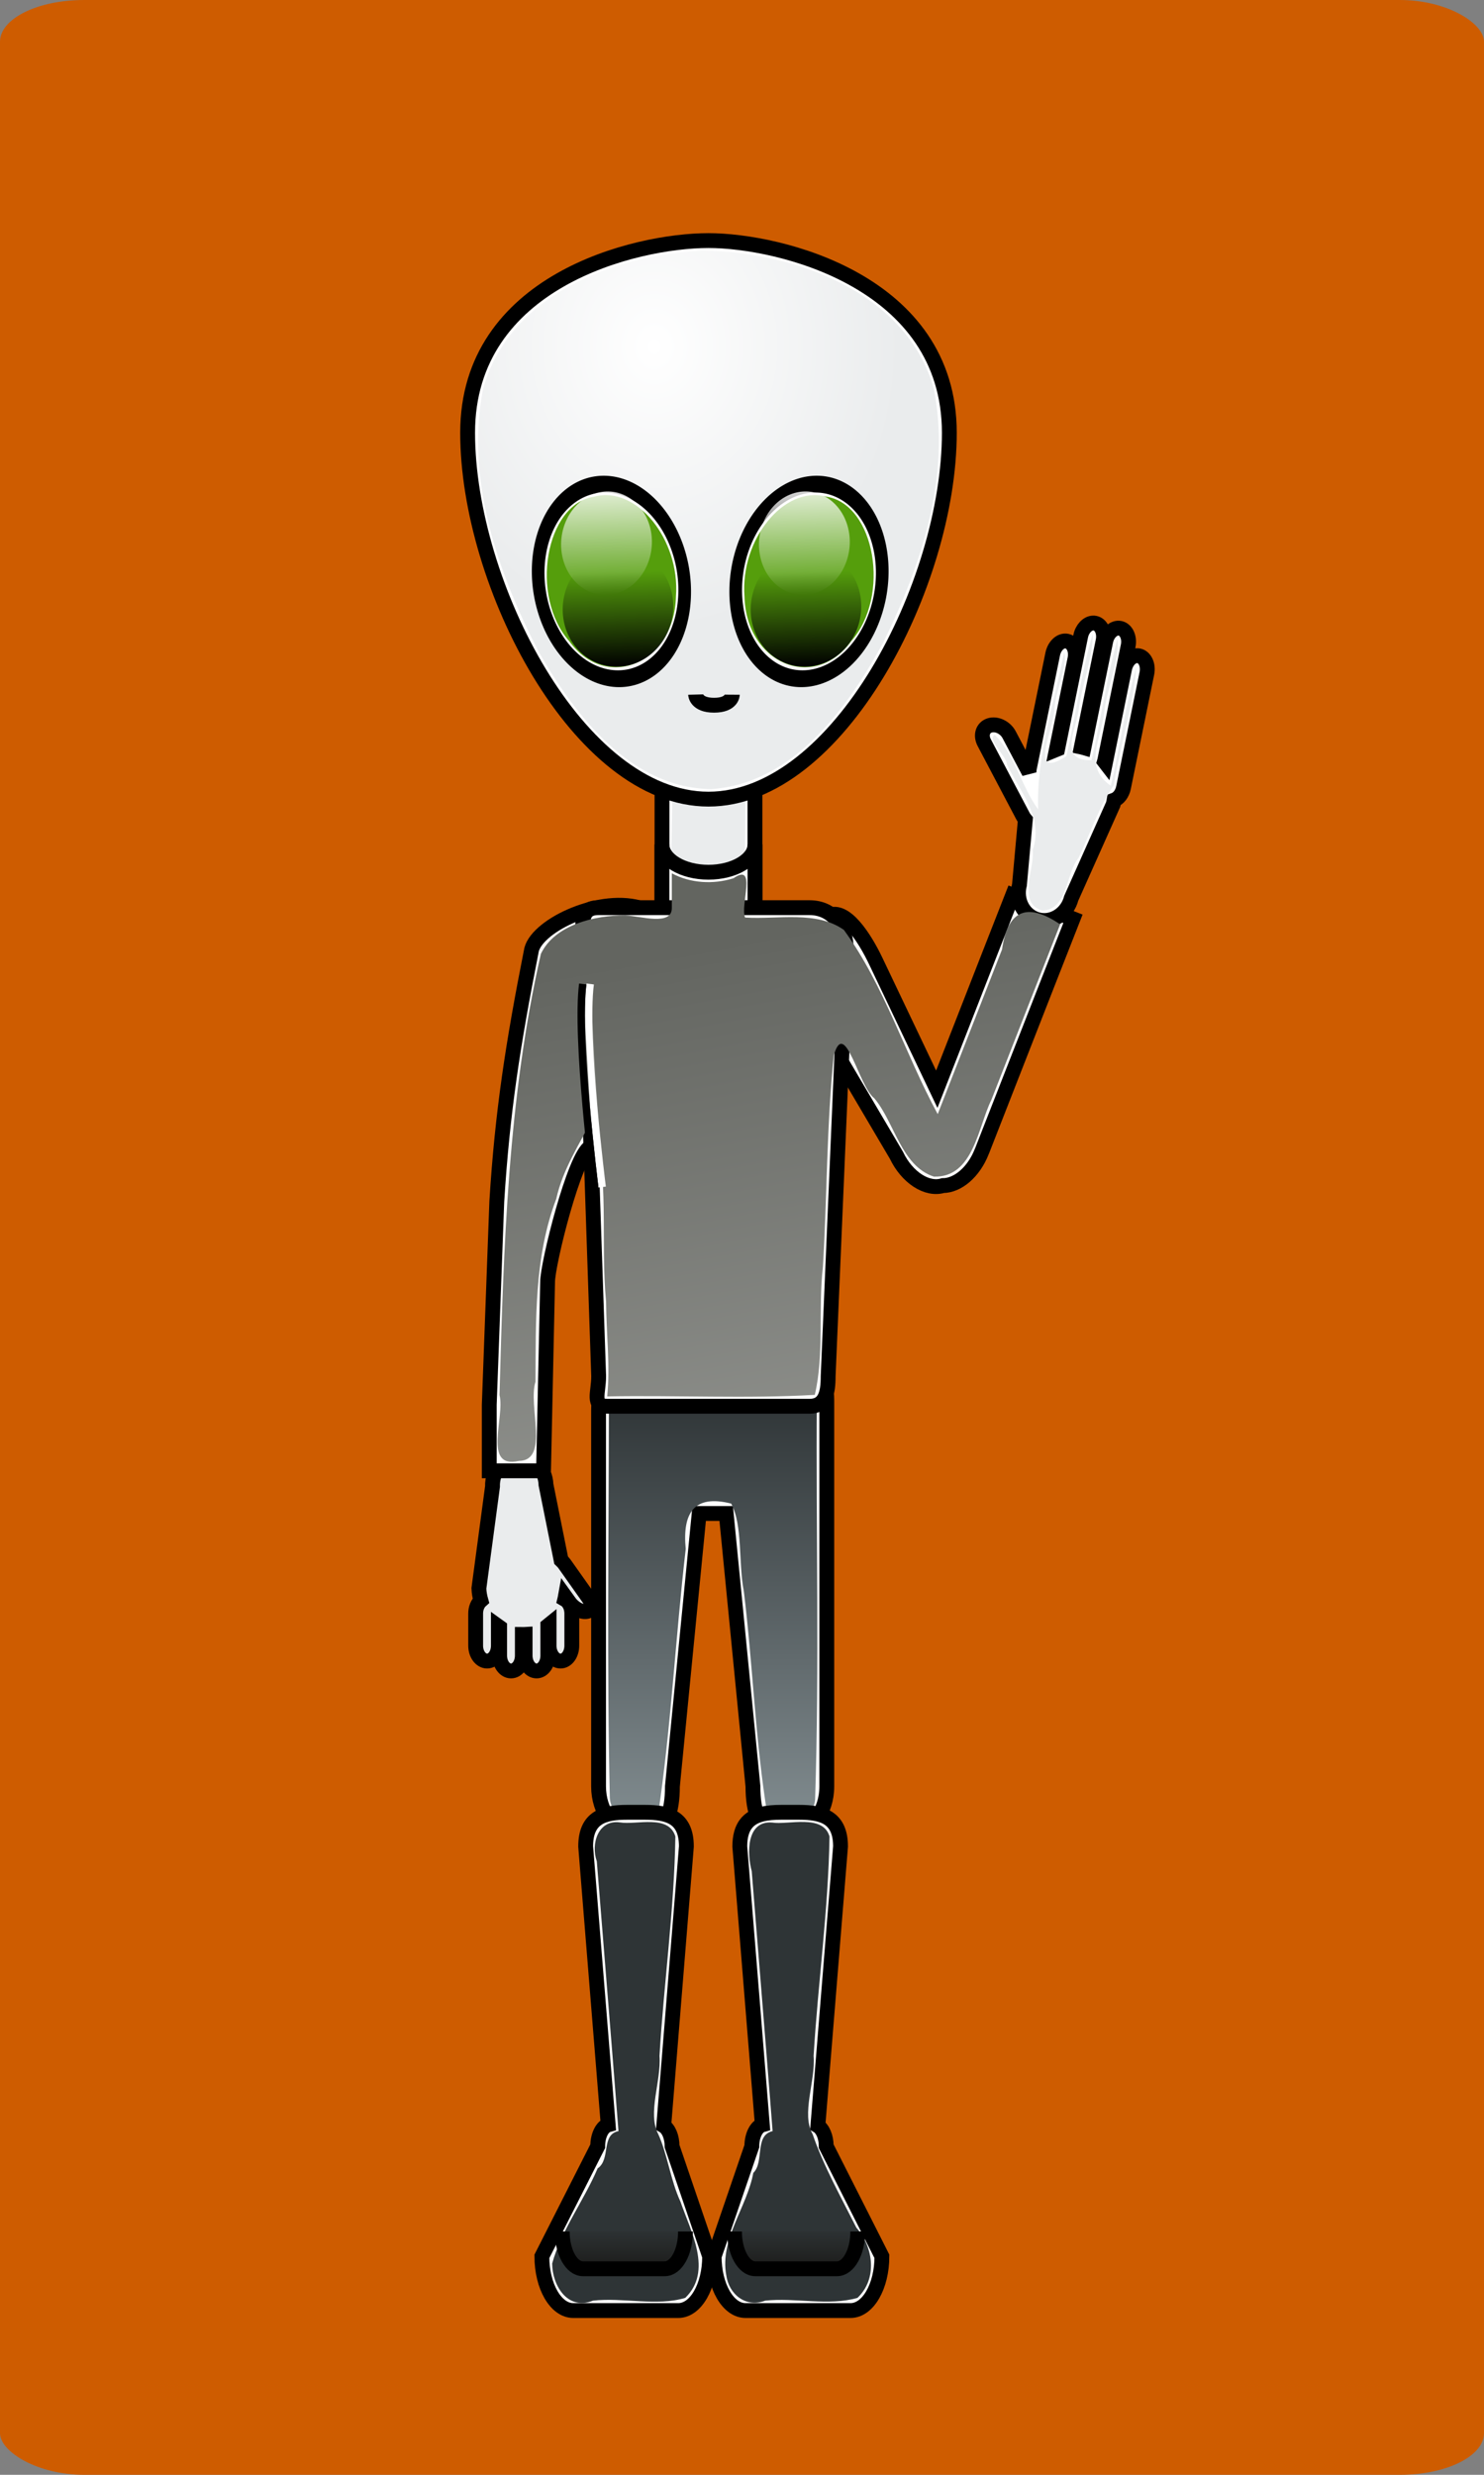 <?xml version="1.0" encoding="UTF-8" standalone="no"?>
<!-- Created with Inkscape (http://www.inkscape.org/) -->
<svg
   xmlns:dc="http://purl.org/dc/elements/1.1/"
   xmlns:cc="http://web.resource.org/cc/"
   xmlns:rdf="http://www.w3.org/1999/02/22-rdf-syntax-ns#"
   xmlns:svg="http://www.w3.org/2000/svg"
   xmlns="http://www.w3.org/2000/svg"
   xmlns:xlink="http://www.w3.org/1999/xlink"
   xmlns:sodipodi="http://sodipodi.sourceforge.net/DTD/sodipodi-0.dtd"
   xmlns:inkscape="http://www.inkscape.org/namespaces/inkscape"
   width="199.998"
   height="333.33"
   id="svg3429"
   sodipodi:version="0.32"
   inkscape:version="0.45+devel"
   version="1.0"
   sodipodi:docname="aliendude.svg"
   inkscape:output_extension="org.inkscape.output.svg.inkscape">
  <rect width="100%" height="100%" fill="#808080" stroke="none"/>
  <defs
     id="defs3431">
    <linearGradient
       id="linearGradient10835">
      <stop
         id="stop10837"
         offset="0"
         style="stop-color:#636560;stop-opacity:1;" />
      <stop
         id="stop10839"
         offset="1"
         style="stop-color:#c3c4c1;stop-opacity:1;" />
    </linearGradient>
    <linearGradient
       inkscape:collect="always"
       xlink:href="#linearGradient10835"
       id="linearGradient4704"
       gradientUnits="userSpaceOnUse"
       gradientTransform="matrix(0.667,0,0,0.667,795.868,112.004)"
       x1="132.229"
       y1="193.116"
       x2="173.948"
       y2="420.097" />
    <linearGradient
       inkscape:collect="always"
       xlink:href="#linearGradient9721"
       id="linearGradient4702"
       gradientUnits="userSpaceOnUse"
       gradientTransform="matrix(0.667,0,0,0.667,795.868,112.004)"
       x1="126.993"
       y1="456.72"
       x2="126.993"
       y2="449.782" />
    <linearGradient
       id="linearGradient9721">
      <stop
         id="stop9723"
         offset="0"
         style="stop-color:#1f201f;stop-opacity:1;" />
      <stop
         id="stop9725"
         offset="1"
         style="stop-color:#20201f;stop-opacity:0;" />
    </linearGradient>
    <linearGradient
       inkscape:collect="always"
       xlink:href="#linearGradient9721"
       id="linearGradient4700"
       gradientUnits="userSpaceOnUse"
       gradientTransform="matrix(0.667,0,0,0.667,795.868,112.004)"
       x1="126.993"
       y1="456.72"
       x2="126.993"
       y2="449.782" />
    <linearGradient
       id="linearGradient9801">
      <stop
         id="stop9803"
         offset="0"
         style="stop-color:#2e3436;stop-opacity:1;" />
      <stop
         id="stop9805"
         offset="1"
         style="stop-color:#96a2a6;stop-opacity:1;" />
    </linearGradient>
    <linearGradient
       inkscape:collect="always"
       xlink:href="#linearGradient9801"
       id="linearGradient4698"
       gradientUnits="userSpaceOnUse"
       gradientTransform="matrix(0.667,0,0,0.667,795.868,110.671)"
       x1="142"
       y1="283"
       x2="142"
       y2="392.293" />
    <linearGradient
       inkscape:collect="always"
       xlink:href="#linearGradient7764"
       id="linearGradient4696"
       gradientUnits="userSpaceOnUse"
       x1="161.948"
       y1="91.836"
       x2="165.723"
       y2="119.543" />
    <linearGradient
       id="linearGradient7764"
       inkscape:collect="always">
      <stop
         id="stop7766"
         offset="0"
         style="stop-color:#000000;stop-opacity:1;" />
      <stop
         id="stop7768"
         offset="1"
         style="stop-color:#000000;stop-opacity:0;" />
    </linearGradient>
    <linearGradient
       inkscape:collect="always"
       xlink:href="#linearGradient7764"
       id="linearGradient4694"
       gradientUnits="userSpaceOnUse"
       x1="161.948"
       y1="91.836"
       x2="165.723"
       y2="119.543" />
    <linearGradient
       inkscape:collect="always"
       xlink:href="#linearGradient7748"
       id="linearGradient4692"
       gradientUnits="userSpaceOnUse"
       x1="167.623"
       y1="133.495"
       x2="161.948"
       y2="91.836" />
    <linearGradient
       id="linearGradient7748"
       inkscape:collect="always">
      <stop
         id="stop7750"
         offset="0"
         style="stop-color:#ffffff;stop-opacity:1;" />
      <stop
         id="stop7752"
         offset="1"
         style="stop-color:#ffffff;stop-opacity:0;" />
    </linearGradient>
    <linearGradient
       inkscape:collect="always"
       xlink:href="#linearGradient7748"
       id="linearGradient4690"
       gradientUnits="userSpaceOnUse"
       x1="167.623"
       y1="133.495"
       x2="161.948"
       y2="91.836" />
    <linearGradient
       id="linearGradient10778">
      <stop
         id="stop10780"
         offset="0"
         style="stop-color:#ffffff;stop-opacity:1;" />
      <stop
         id="stop10782"
         offset="1"
         style="stop-color:#eaeced;stop-opacity:1;" />
    </linearGradient>
    <radialGradient
       inkscape:collect="always"
       xlink:href="#linearGradient10778"
       id="radialGradient4688"
       gradientUnits="userSpaceOnUse"
       gradientTransform="matrix(0.667,0,0,0.77,795.868,101.106)"
       cx="132.223"
       cy="74.743"
       fx="132.223"
       fy="74.743"
       r="49.69" />
  </defs>
  <sodipodi:namedview
     id="base"
     pagecolor="#ffffff"
     bordercolor="#666666"
     borderopacity="1.0"
     gridtolerance="10000"
     guidetolerance="10"
     objecttolerance="10"
     inkscape:pageopacity="0.0"
     inkscape:pageshadow="2"
     inkscape:zoom="0.35"
     inkscape:cx="375"
     inkscape:cy="520"
     inkscape:document-units="px"
     inkscape:current-layer="layer1"
     inkscape:window-width="640"
     inkscape:window-height="660"
     inkscape:window-x="100"
     inkscape:window-y="24" />
  <g
     inkscape:label="Layer 1"
     inkscape:groupmode="layer"
     id="layer1"
     transform="translate(-271.43,-171.411)">
    <g
       style="display:inline"
       id="g4654"
       transform="translate(-524.438,59.408)">
      <rect
         style="fill:#ce5c00;fill-opacity:1;stroke:none;stroke-width:1;stroke-miterlimit:4;stroke-dasharray:none;stroke-opacity:1"
         id="rect10897"
         width="199.998"
         height="333.33"
         x="795.868"
         y="112.004"
         rx="11.314"
         ry="5.619" />
      <rect
         style="fill:#ffffff;fill-opacity:1;stroke:#000000;stroke-width:2;stroke-miterlimit:4;stroke-dasharray:none;stroke-opacity:1"
         id="rect4702"
         width="12.528"
         height="29.612"
         x="885.085"
         y="209.194"
         rx="11.314"
         ry="5.619" />
      <path
         style="fill:#eaeced;fill-opacity:1;stroke:none;stroke-width:2;stroke-miterlimit:4;stroke-dasharray:none;stroke-opacity:1"
         d="M 890.825,210.545 C 887.97,210.373 885.148,212.575 886.409,215.753 C 886.665,222.399 885.936,229.295 886.7,235.815 C 889.077,238.111 894.716,238.374 896.263,235.107 C 896.13,227.521 896.613,219.733 896.054,212.253 C 894.808,210.784 892.633,210.456 890.825,210.545 z"
         id="rect10877" />
      <path
         style="fill:#ffffff;fill-opacity:1;stroke:#000000;stroke-width:2;stroke-miterlimit:4;stroke-dasharray:none;stroke-opacity:1"
         d="M 923.809,170.291 C 923.809,190.677 908.848,219.638 891.349,219.638 C 873.85,219.638 858.889,190.677 858.889,170.291 C 858.889,149.905 881.404,144.407 891.349,144.407 C 900.915,144.407 923.809,149.905 923.809,170.291 z"
         id="path3730"
         sodipodi:nodetypes="csszc" />
      <path
         style="fill:url(#radialGradient4688);fill-opacity:1;stroke:none;stroke-width:2;stroke-miterlimit:4;stroke-dasharray:none;stroke-opacity:1"
         d="M 890.471,145.754 C 878.52,146.352 864.353,151.823 860.951,164.462 C 858.614,176.639 862.932,189.053 868.431,199.737 C 873.371,208.378 880.81,218.112 891.7,218.295 C 902.74,217.536 910.043,207.464 914.894,198.564 C 920.001,188.202 924.039,176.186 921.742,164.462 C 918.156,151.322 902.75,145.859 890.471,145.754 z"
         id="path10869" />
      <path
         d="M 181.663,109.055 A 17.369,17.369 0 1 1 146.925,109.055 A 17.369,17.369 0 1 1 181.663,109.055 z"
         sodipodi:ry="17.36902"
         sodipodi:rx="17.36902"
         sodipodi:cy="109.05467"
         sodipodi:cx="164.29385"
         id="path10893"
         style="fill:#ffffff;fill-opacity:1;stroke:#000000;stroke-width:3;stroke-miterlimit:4;stroke-dasharray:none;stroke-opacity:1"
         sodipodi:type="arc"
         transform="matrix(-0.555,-9.1161688e-2,-0.123,0.749,1009.492,123.611)" />
      <path
         transform="matrix(0.555,-9.1161688e-2,0.123,0.749,773.674,123.611)"
         sodipodi:type="arc"
         style="fill:#ffffff;fill-opacity:1;stroke:#000000;stroke-width:3;stroke-miterlimit:4;stroke-dasharray:none;stroke-opacity:1"
         id="path10888"
         sodipodi:cx="164.29385"
         sodipodi:cy="109.05467"
         sodipodi:rx="17.36902"
         sodipodi:ry="17.36902"
         d="M 181.663,109.055 A 17.369,17.369 0 1 1 146.925,109.055 A 17.369,17.369 0 1 1 181.663,109.055 z" />
      <path
         style="fill:none;fill-rule:evenodd;stroke:#000000;stroke-width:2;stroke-linecap:butt;stroke-linejoin:miter;stroke-miterlimit:4;stroke-dasharray:none;stroke-opacity:1"
         d="M 889.616,205.555 C 889.616,205.555 889.654,206.99 892.103,206.99 C 894.552,206.99 894.561,205.571 894.561,205.571"
         id="path8749" />
      <path
         style="fill:#ffffff;fill-opacity:1;stroke:#000000;stroke-width:2;stroke-miterlimit:4;stroke-dasharray:none;stroke-opacity:1"
         d="M 909.333,255.152 L 916.679,267.607 C 918.109,270.609 920.817,272.344 922.95,271.69 C 924.947,271.686 927.098,269.869 928.179,267.107 L 928.283,266.857 L 937.221,244.023 L 940.471,235.753 L 932.346,232.565 L 929.096,240.857 L 922.117,258.711 L 913.908,241.482 C 912.383,238.279 909.784,234.268 907.601,235.308"
         id="rect5698"
         sodipodi:nodetypes="cccccccccccs" />
      <path
         style="fill:#eaeced;fill-opacity:1;stroke:#000000;stroke-width:2;stroke-miterlimit:4;stroke-opacity:1"
         d="M 865.721,308.189 C 863.724,308.255 862.171,310.058 862.242,312.231 L 860.409,325.939 C 860.428,326.513 860.533,327.061 860.68,327.585 C 860.259,327.958 859.971,328.596 859.971,329.335 L 859.971,333.648 C 859.971,334.809 860.664,335.731 861.513,335.731 C 862.362,335.731 863.034,334.809 863.034,333.648 L 863.034,331.064 C 863.09,331.105 863.143,331.15 863.201,331.189 L 863.201,334.981 C 863.201,336.142 863.893,337.064 864.742,337.064 C 865.591,337.064 866.263,336.142 866.263,334.981 L 866.263,332.148 C 866.346,332.149 866.429,332.15 866.513,332.148 C 866.555,332.146 866.596,332.129 866.638,332.127 L 866.638,334.981 C 866.638,336.142 867.331,337.064 868.18,337.064 C 869.028,337.064 869.7,336.142 869.7,334.981 L 869.7,330.981 C 869.756,330.939 869.814,330.9 869.867,330.856 L 869.867,333.648 C 869.867,334.809 870.56,335.731 871.409,335.731 C 872.258,335.731 872.93,334.809 872.93,333.648 L 872.93,329.335 C 872.93,328.464 872.542,327.736 871.992,327.418 C 872.022,327.297 872.032,327.168 872.055,327.043 L 872.596,327.793 C 873.215,328.661 874.277,329.212 874.992,329.043 C 875.707,328.875 875.778,328.057 875.159,327.189 L 871.93,322.627 C 871.804,322.45 871.649,322.296 871.492,322.148 L 869.451,311.981 C 869.379,309.808 867.718,308.124 865.721,308.189 z"
         id="path5728" />
      <path
         style="fill:#ffffff;fill-opacity:1;stroke:#000000;stroke-width:2;stroke-miterlimit:4;stroke-dasharray:none;stroke-opacity:1"
         d="M 881.987,234.262 C 876.267,232.715 867.843,236.908 867.451,240.211 C 865.013,252.548 863.572,261.739 862.821,273.826 L 861.805,301.21 L 861.805,310.106 L 869.12,310.106 L 869.665,284.704 C 869.639,282.313 873.284,267.636 875.411,266.482"
         id="path5714"
         sodipodi:nodetypes="cccccccc" />
      <path
         style="fill:#ffffff;fill-opacity:1;stroke:#000000;stroke-width:2;stroke-miterlimit:4;stroke-opacity:1"
         d="M 897.617,235.065 L 897.617,225.732 C 897.617,227.807 894.816,229.482 891.346,229.482 C 887.876,229.482 885.075,227.807 885.075,225.732 L 885.075,235.065"
         id="rect5673"
         sodipodi:nodetypes="ccscc" />
      <path
         style="fill:#ffffff;fill-opacity:1;stroke:#000000;stroke-width:2;stroke-miterlimit:4;stroke-opacity:1"
         d="M 943.137,195.92 C 942.413,195.97 941.716,196.695 941.512,197.691 L 938.408,212.878 C 938.353,212.899 938.296,212.917 938.241,212.94 L 940.741,200.732 C 940.974,199.595 940.49,198.527 939.658,198.357 C 938.827,198.187 937.974,198.97 937.741,200.107 L 934.596,215.482 C 934.556,215.677 934.551,215.86 934.554,216.045 L 931.867,210.961 C 931.348,209.981 930.173,209.416 929.242,209.711 C 928.31,210.007 927.994,211.043 928.512,212.024 L 933.762,221.982 C 933.841,222.132 933.948,222.27 934.054,222.399 L 933.262,231.169 C 932.713,233.273 933.829,235.373 935.762,235.878 C 937.696,236.382 939.692,235.086 940.241,232.982 L 945.887,220.357 C 945.938,220.164 945.979,219.966 946.012,219.774 C 946.604,219.563 947.111,218.927 947.283,218.086 L 950.429,202.711 C 950.661,201.574 950.177,200.506 949.346,200.336 C 948.514,200.166 947.662,200.949 947.429,202.086 L 944.846,214.732 C 944.797,214.668 944.75,214.606 944.7,214.545 C 944.715,214.488 944.75,214.436 944.762,214.378 L 947.908,199.003 C 948.141,197.865 947.656,196.798 946.825,196.628 C 945.993,196.458 945.12,197.24 944.887,198.378 L 941.95,212.711 C 941.902,212.697 941.853,212.682 941.804,212.67 C 941.734,212.651 941.666,212.643 941.596,212.628 L 944.533,198.316 C 944.766,197.178 944.281,196.111 943.45,195.941 C 943.346,195.919 943.241,195.912 943.137,195.92 z"
         id="path4326" />
      <path
         style="fill:#ffffff;fill-opacity:1;stroke:#000000;stroke-width:2;stroke-miterlimit:4;stroke-opacity:1"
         d="M 880.908,299.565 C 877.811,299.565 876.536,298.413 876.536,301.96 L 876.536,352.606 C 876.536,356.004 878.578,358.751 881.119,358.751 L 883.133,358.751 C 885.674,358.751 886.489,356.004 886.489,352.606 L 890.094,315.856 L 893.737,315.856 L 897.342,352.606 C 897.342,356.004 898.157,358.751 900.698,358.751 L 902.712,358.751 C 905.253,358.751 907.295,356.004 907.295,352.606 L 907.295,300.627 C 907.295,297.08 906.02,299.565 902.923,299.565 L 880.908,299.565 z"
         id="rect5730"
         sodipodi:nodetypes="ccccccccccccccc" />
      <path
         style="fill:#559e0c;fill-opacity:1;stroke:none;stroke-width:2;stroke-miterlimit:4;stroke-dasharray:none;stroke-opacity:1"
         d="M 875.957,178.891 C 869.336,179.912 867.25,192.329 872.585,198.362 C 877.606,205.262 886.744,201.329 886.964,192.345 C 887.547,184.671 881.625,177.352 875.957,178.891 z"
         id="path6773" />
      <path
         style="fill:#559e0c;fill-opacity:1;stroke:none;stroke-width:2;stroke-miterlimit:4;stroke-dasharray:none;stroke-opacity:1"
         d="M 907.209,178.891 C 913.831,179.912 915.916,192.329 910.581,198.362 C 905.56,205.262 896.422,201.329 896.202,192.345 C 895.619,184.671 901.541,177.352 907.209,178.891 z"
         id="path6775" />
      <path
         transform="matrix(0.349,-6.4504287e-2,-4.7606728e-2,-0.396,825.46,238.951)"
         sodipodi:type="arc"
         style="fill:url(#linearGradient4690);fill-opacity:1;stroke:none;stroke-width:2;stroke-miterlimit:4;stroke-dasharray:none;stroke-opacity:1"
         id="path6777"
         sodipodi:cx="164.29385"
         sodipodi:cy="109.05467"
         sodipodi:rx="17.36902"
         sodipodi:ry="17.36902"
         d="M 181.663,109.055 A 17.369,17.369 0 1 1 146.925,109.055 A 17.369,17.369 0 1 1 181.663,109.055 z" />
      <path
         d="M 181.663,109.055 A 17.369,17.369 0 1 1 146.925,109.055 A 17.369,17.369 0 1 1 181.663,109.055 z"
         sodipodi:ry="17.36902"
         sodipodi:rx="17.36902"
         sodipodi:cy="109.05467"
         sodipodi:cx="164.29385"
         id="path7756"
         style="fill:url(#linearGradient4692);fill-opacity:1;stroke:none;stroke-width:2;stroke-miterlimit:4;stroke-dasharray:none;stroke-opacity:1"
         sodipodi:type="arc"
         transform="matrix(0.349,-6.4504287e-2,-4.7606728e-2,-0.396,852.127,238.951)" />
      <path
         transform="matrix(0.425,-7.3291667e-2,-5.7932492e-2,-0.45,840.981,255.003)"
         sodipodi:type="arc"
         style="fill:url(#linearGradient4694);fill-opacity:1;stroke:none;stroke-width:2;stroke-miterlimit:4;stroke-dasharray:none;stroke-opacity:1"
         id="path7772"
         sodipodi:cx="164.29385"
         sodipodi:cy="109.05467"
         sodipodi:rx="17.36902"
         sodipodi:ry="17.36902"
         d="M 181.663,109.055 A 17.369,17.369 0 1 1 146.925,109.055 A 17.369,17.369 0 1 1 181.663,109.055 z" />
      <path
         d="M 181.663,109.055 A 17.369,17.369 0 1 1 146.925,109.055 A 17.369,17.369 0 1 1 181.663,109.055 z"
         sodipodi:ry="17.36902"
         sodipodi:rx="17.36902"
         sodipodi:cy="109.05467"
         sodipodi:cx="164.29385"
         id="path7776"
         style="fill:url(#linearGradient4696);fill-opacity:1;stroke:none;stroke-width:2;stroke-miterlimit:4;stroke-dasharray:none;stroke-opacity:1"
         sodipodi:type="arc"
         transform="matrix(0.425,-7.3291667e-2,-5.7932492e-2,-0.45,815.648,255.003)" />
      <path
         style="fill:url(#linearGradient4698);fill-opacity:1;stroke:none;stroke-width:2;stroke-miterlimit:4;stroke-opacity:1"
         d="M 905.804,300.335 C 899.515,301.818 892.719,300.407 886.263,300.898 C 883.641,301.188 880.26,300.552 877.93,300.94 C 877.916,318.66 877.649,336.496 878.055,354.168 C 878.195,357.185 882.871,358.942 884.555,356.418 C 886.314,344.618 886.902,332.532 888.282,320.634 C 887.823,315.845 889.355,313.232 894.409,314.523 C 895.975,317.375 895.377,322.592 896.116,326.347 C 897.338,336.335 897.669,346.533 899.284,356.418 C 900.796,358.92 905.556,357.223 905.721,354.356 C 906.307,336.416 905.82,318.283 905.95,300.273 L 905.804,300.335 z"
         id="path10847" />
      <path
         style="fill:#ffffff;fill-opacity:1;stroke:#000000;stroke-width:2;stroke-miterlimit:4;stroke-opacity:1"
         d="M 901.146,356.101 C 900.19,356.101 899.292,356.163 898.507,356.366 C 896.757,356.818 895.571,357.971 895.571,360.705 L 898.606,398.196 C 897.806,398.425 897.193,399.636 897.193,401.086 L 892.115,415.914 C 892.115,419.953 893.997,423.209 896.334,423.209 L 910.501,423.209 C 912.839,423.209 914.721,419.953 914.721,415.914 L 907.217,401.086 C 907.217,399.813 906.746,398.735 906.091,398.335 L 909.146,360.705 C 909.146,356.743 906.655,356.101 903.571,356.101 L 901.146,356.101 z"
         id="path4356"
         sodipodi:nodetypes="cscccccccccccc" />
      <path
         id="path5796"
         d="M 880.372,356.101 C 877.288,356.101 874.797,356.743 874.797,360.705 L 877.833,398.196 C 877.033,398.425 876.42,399.636 876.42,401.086 L 868.897,415.914 C 868.897,419.953 870.78,423.209 873.117,423.209 L 887.284,423.209 C 889.622,423.209 891.504,419.953 891.504,415.914 L 886.444,401.086 C 886.444,399.813 885.973,398.735 885.318,398.335 L 888.372,360.705 C 888.372,356.743 885.881,356.101 882.797,356.101 L 880.372,356.101 z"
         style="fill:#ffffff;fill-opacity:1;stroke:#000000;stroke-width:2;stroke-miterlimit:4;stroke-opacity:1"
         sodipodi:nodetypes="ccccccccccccc" />
      <path
         style="fill:#2e3436;fill-opacity:1;stroke:none;stroke-width:2;stroke-miterlimit:4;stroke-opacity:1"
         d="M 879.409,357.46 C 876.478,357.063 875.465,360.35 876.299,362.703 C 877.268,374.817 878.277,386.927 879.221,399.043 C 876.836,399.513 878.217,402.825 876.408,404.065 C 874.573,408.377 871.495,412.437 870.284,416.876 C 870.299,419.773 872.301,423.253 875.784,421.876 C 879.819,421.416 884.402,422.667 888.221,421.501 C 891.955,417.882 888.954,412.557 887.577,408.554 C 886.242,405.693 885.813,402.143 884.575,399.439 C 883.094,396.618 885.01,392.289 884.746,388.927 C 885.337,379.096 886.743,369.102 886.888,359.356 C 885.963,356.326 881.659,357.841 879.409,357.46 z"
         id="path10859" />
      <path
         style="fill:#2e3436;fill-opacity:1;stroke:none;stroke-width:2;stroke-miterlimit:4;stroke-opacity:1"
         d="M 899.929,357.481 C 896.436,357.206 896.536,361.664 897.177,364.032 C 898.11,375.703 899.084,387.37 899.992,399.043 C 897.512,399.596 898.913,403.165 897.39,404.675 C 896.539,409.28 892.852,413.65 893.742,418.418 C 894.067,420.945 896.3,422.898 898.992,421.876 C 903.048,421.445 907.558,422.626 911.429,421.501 C 914.118,418.973 913.63,414.707 911.279,412.046 C 909.203,407.932 906.809,403.649 905.388,399.459 C 903.817,396.731 905.797,392.281 905.517,388.927 C 906.107,379.096 907.514,369.102 907.658,359.356 C 906.773,356.291 902.072,357.835 899.929,357.481 z"
         id="path10855" />
      <path
         style="fill:url(#linearGradient4700);fill-opacity:1;stroke:#000000;stroke-width:2;stroke-miterlimit:4;stroke-opacity:1"
         d="M 911.469,412.559 C 911.469,415.343 910.221,417.584 908.671,417.584 L 897.654,417.584 C 896.104,417.584 894.856,415.343 894.856,412.559"
         id="path4361"
         sodipodi:nodetypes="cccc" />
      <path
         sodipodi:nodetypes="cccc"
         id="path5798"
         d="M 888.252,412.559 C 888.252,415.343 887.004,417.584 885.454,417.584 L 874.437,417.584 C 872.887,417.584 871.639,415.343 871.639,412.559"
         style="fill:url(#linearGradient4702);fill-opacity:1;stroke:#000000;stroke-width:2;stroke-miterlimit:4;stroke-opacity:1" />
      <path
         style="fill:#ffffff;fill-opacity:1;stroke:#000000;stroke-width:2;stroke-miterlimit:4;stroke-opacity:1"
         d="M 876.491,234.257 L 904.986,234.257 C 908.052,234.257 909.926,236.735 909.926,239.965 L 907.477,297.379 C 907.477,299.613 907.103,301.412 904.982,301.412 L 877.71,301.412 C 875.59,301.412 876.549,299.613 876.549,297.379 L 874.636,240.77 C 874.636,237.54 873.426,234.257 876.491,234.257 z"
         id="rect5689"
         sodipodi:nodetypes="ccccccccc" />
      <path
         style="fill:url(#linearGradient4704);fill-opacity:1;stroke:none;stroke-width:2;stroke-miterlimit:4;stroke-opacity:1"
         d="M 886.409,234.253 C 886.468,236.781 882.218,235.388 880.138,235.294 C 876.084,235.266 870.619,236.558 868.763,240.482 C 864.319,259.981 863.737,279.975 863.187,299.901 C 863.947,302.872 860.859,309.903 865.805,308.773 C 869.966,308.711 866.993,301.358 868.035,298.109 C 868.101,289.791 867.844,281.345 870.835,273.476 C 871.714,269.481 873.954,266.14 875.763,262.565 C 878.055,270.54 876.772,279.115 877.549,287.344 C 877.577,291.556 878.119,295.972 877.7,300.085 C 886.976,299.918 896.579,300.402 905.679,299.877 C 906.959,294.414 906.127,288.315 906.768,282.662 C 907.341,273.168 907.265,263.521 908.243,254.123 C 909.739,248.986 911.588,258.32 913.689,259.918 C 916.45,263.191 917.293,269.021 921.721,270.481 C 927.082,270.648 927.686,263.719 929.483,260.127 C 932.567,252.252 935.638,244.371 938.741,236.503 C 934.321,233.496 931.676,234.541 930.913,239.883 C 928.023,247.277 925.134,254.672 922.242,262.065 C 917.819,253.924 915.061,244.754 909.596,237.253 C 905.911,234.633 900.771,235.86 896.284,235.586 C 895.584,234.007 897.923,228.096 894.721,230.294 C 892.016,231.151 888.909,230.979 886.409,229.628 C 886.409,231.169 886.409,232.711 886.409,234.253 z"
         id="path10816" />
      <path
         sodipodi:nodetypes="cz"
         id="path10867"
         d="M 877.019,271.888 C 877.019,271.888 874.469,251.781 875.408,244.533"
         style="fill:#888a85;fill-rule:evenodd;stroke:#ffffff;stroke-width:1;stroke-linecap:butt;stroke-linejoin:miter;stroke-miterlimit:4;stroke-dasharray:none;stroke-opacity:1" />
      <path
         style="fill:#888a85;fill-rule:evenodd;stroke:#000000;stroke-width:1;stroke-linecap:butt;stroke-linejoin:miter;stroke-miterlimit:4;stroke-dasharray:none;stroke-opacity:1"
         d="M 876.019,271.888 C 876.019,271.888 873.469,251.781 874.408,244.533"
         id="path9731"
         sodipodi:nodetypes="cz" />
      <path
         style="fill:#eaeced;fill-opacity:1;stroke:none;stroke-width:2;stroke-miterlimit:4;stroke-opacity:1"
         d="M 943.137,197.336 C 941.564,202.637 940.857,208.402 939.575,213.857 C 934.388,217.208 937.827,210.391 937.999,207.445 C 938.065,205.229 939.86,201.551 939.283,199.816 C 937.916,206.792 935.518,213.815 935.783,221.024 C 933.525,217.965 932.606,213.571 929.929,210.982 C 928.78,211.492 931.587,213.948 931.568,214.956 C 933.346,218.724 936.562,222.101 935.028,226.507 C 935.368,228.857 932.9,233.649 936.304,234.628 C 939.77,234.626 939.515,229.597 941.214,227.573 C 942.822,224.247 944.021,220.519 945.991,217.753 C 946.776,212.579 948.733,206.637 949.012,201.774 C 947.544,206.947 946.807,212.528 945.575,217.836 C 941.898,215.328 944.159,211.705 944.67,208.166 C 944.907,205.112 946.851,200.668 946.45,198.086 C 945.006,203.373 944.203,209 942.971,214.399 C 938.636,214.484 940.718,210.736 941.221,207.786 C 941.61,204.434 943.218,200.523 943.137,197.336 z"
         id="path10863" />
    </g>
  </g>
</svg>
